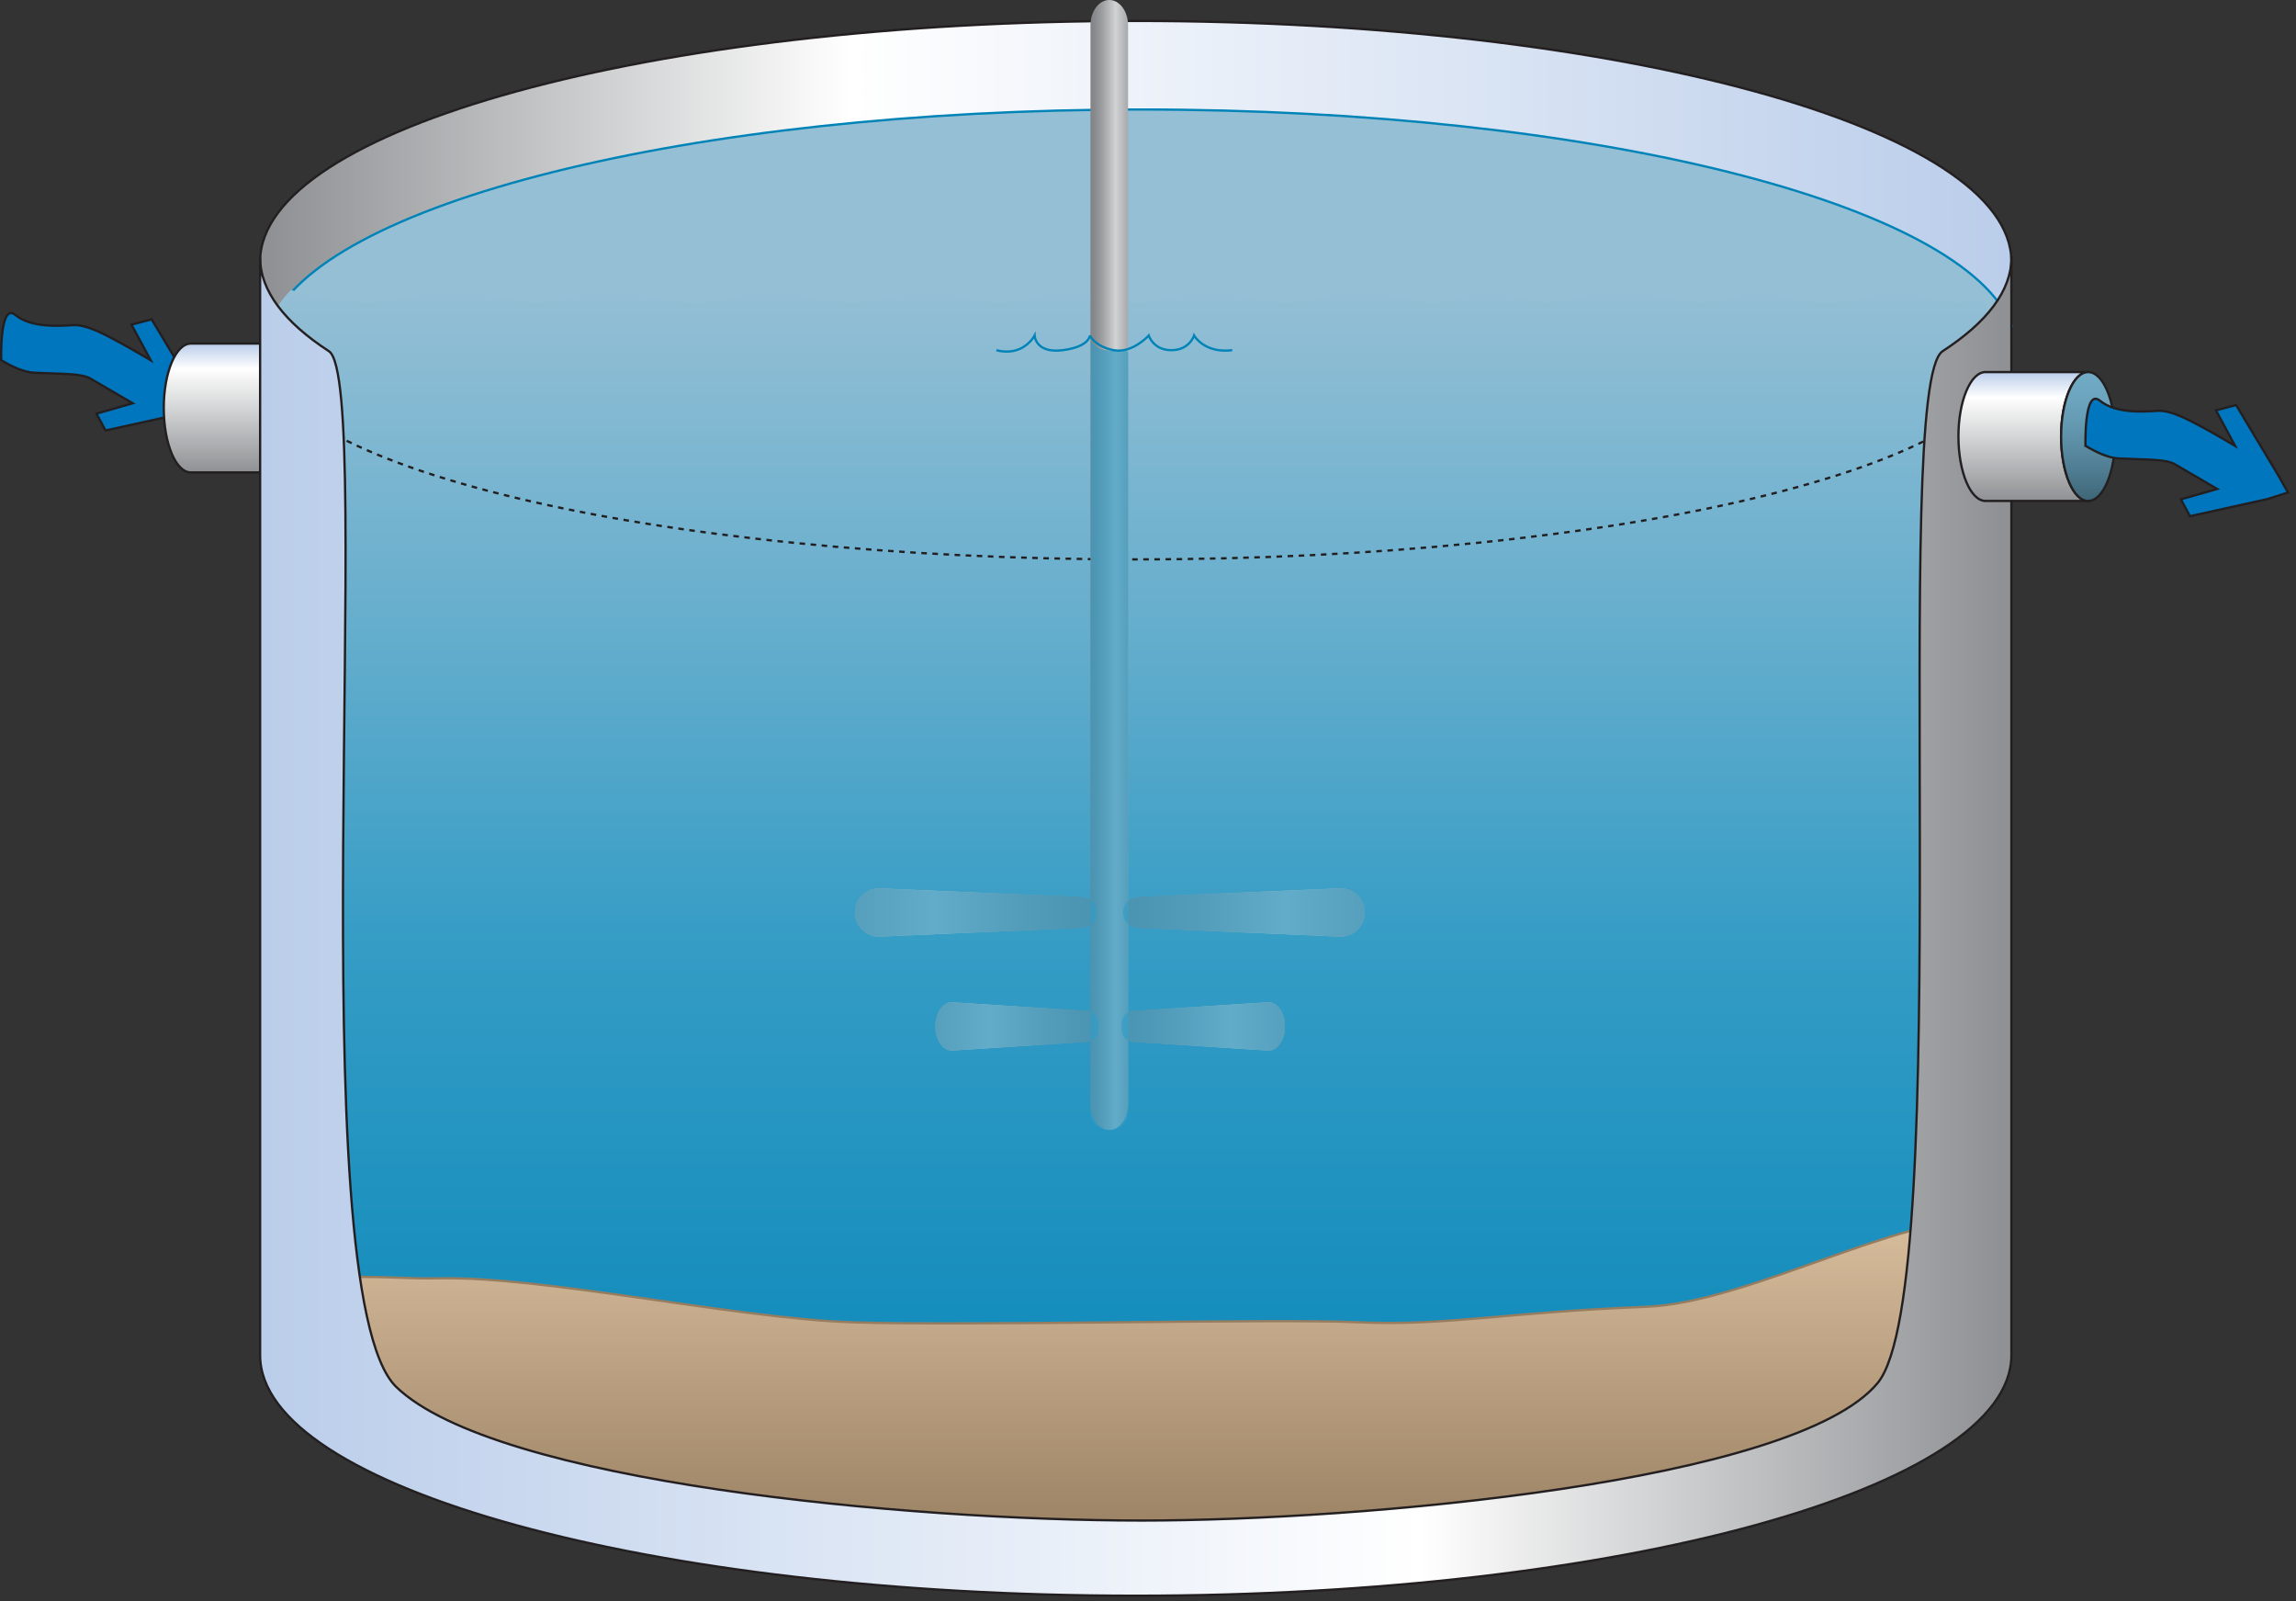 
        <svg xmlns:rdf="http://www.w3.org/1999/02/22-rdf-syntax-ns#" xmlns="http://www.w3.org/2000/svg" xmlns:cc="http://creativecommons.org/ns#" xmlns:xlink="http://www.w3.org/1999/xlink" xmlns:dc="http://purl.org/dc/elements/1.1/" x="0px" y="0px" width="502" height="350" viewBox="0 0 502 350" xml:space="preserve">
            <rect x="0" y="0" width="502" height="350" fill="#333333" stroke="none"/>
            <title>Mesocosm 2 cutaway</title>
            <desc xmlns:ian_image_library="https://ian.umces.edu/media-library/">
                <ian_image_library:title>Mesocosm 2 cutaway</ian_image_library:title>
                <ian_image_library:descr>Illustration of mesocosm 2 cutaway</ian_image_library:descr>
                <ian_image_library:scene>
                    <ian_image_library:contains>science, scientific, research, experimental, test, equipment, laboratory, mesocosm, setup, cutaway, sideview, biological, community, ecosystem</ian_image_library:contains>
                    <ian_image_library:when>2003-01-01</ian_image_library:when>
                </ian_image_library:scene>
            </desc>
            
 <defs></defs>
 <linearGradient id="ian_symbols_7908ff84988bbb946dc16f0df60005c9" y2="107.16" gradientUnits="userSpaceOnUse" x2="64.158" y1="135.34" x1="64.158">
  <stop stop-color="#3E6577" offset="0"/>
  <stop stop-color="#4E7B90" offset=".221"/>
  <stop stop-color="#6195AD" offset=".533"/>
  <stop stop-color="#6DA5BF" offset=".804"/>
  <stop stop-color="#71ABC5" offset="1"/>
 </linearGradient>
 <path stroke="#231F20" stroke-width=".5" d="m70.073 121.26c0 7.786-2.639 14.082-5.91 14.082-3.26 0-5.92-6.296-5.92-14.082 0-7.787 2.66-14.093 5.92-14.093 3.271-.01 5.91 6.3 5.91 14.09z" fill="url(#ian_symbols_7908ff84988bbb946dc16f0df60005c9)"/>
 <path stroke="#231F20" stroke-width=".5" d="m.263 78.744c2.478 1.48 5.009 2.638 7.325 2.746 6.006.279 10.253.118 12.184 1.276 1.984 1.159 9.256 5.395 9.256 5.395l-7.937 2.263 1.984 3.689 16.914-3.743 4.526-1.427-2.263-3.979-9.095-15.154-4.408 1.158 4.193 7.776s-4.58-2.703-6.95-3.968c-2.37-1.276-7.003-3.915-9.974-3.7-2.971.161-9.095.665-12.624-2.199-3.528-2.929-3.131 9.867-3.131 9.867z" fill="#0076BE"/>
 <linearGradient id="ian_symbols_44366e401ce4de44f591d6e1ada83207" y2="103.28" gradientUnits="userSpaceOnUse" x2="49.984" y1="75.107" x1="49.984">
  <stop stop-color="#BACDEA" offset="0"/>
  <stop stop-color="#fff" offset=".197"/>
  <stop stop-color="#8F9194" offset=".994"/>
 </linearGradient>
 <path stroke="#231F20" stroke-width=".5" d="m64.163 103.28c-3.26 0-5.92-6.306-5.92-14.093 0-7.775 2.66-14.082 5.92-14.082h-22.823.386c-3.271 0-5.92 6.307-5.92 14.082 0 7.787 2.649 14.093 5.92 14.093h-.386 22.823z" fill="url(#ian_symbols_44366e401ce4de44f591d6e1ada83207)"/>
 <linearGradient id="ian_symbols_95e2e739f4ad88b4d12e27f64a20f09b" y2="57.156" gradientUnits="userSpaceOnUse" x2="-34.386" gradientTransform="matrix(-1 0 0 1 22.484 0)" y1="57.156" x1="-417.29">
  <stop stop-color="#BACDEA" offset="0"/>
  <stop stop-color="#fff" offset=".663"/>
  <stop stop-color="#8F9194" offset=".994"/>
 </linearGradient>
 <path stroke="#231F20" stroke-width=".5" d="m56.87 57.162c0 29.033 85.715 52.574 191.45 52.574 105.73 0 191.45-23.542 191.45-52.574 0-29.043-85.726-52.585-191.45-52.585-105.74-.004-191.45 23.537-191.45 52.581z" fill="url(#ian_symbols_95e2e739f4ad88b4d12e27f64a20f09b)"/>
 <path stroke="#0083B7" stroke-width=".5" d="m249.43 23.938c-98.928 0-180.31 20.71-190.39 47.276h380.78c-10.08-26.566-91.48-47.276-190.39-47.276z" fill="#95BFD5"/>
 <linearGradient id="ian_symbols_ab7b9e3c125978642dffc73fd9122901" y2="344.24" gradientUnits="userSpaceOnUse" x2="247.55" y1="61.948" x1="247.55">
  <stop stop-color="#95BFD5" offset="0"/>
  <stop stop-color="#66AECD" offset=".261"/>
  <stop stop-color="#349CC5" offset=".517"/>
  <stop stop-color="#0083B7" offset="1"/>
 </linearGradient>
 <path d="m57.417 76.781v221.43c0 25.408 85.114 46.032 190.12 46.032s190.13-20.624 190.13-46.032v-221.43c0-3.872-1.544-7.647-4.396-11.283-1.48.3-3.089.525-4.891.558-8.355.14-13.567-4.108-13.567-4.108s-4.397 4.29-16.313 4.108c-11.915-.182-12.227-4.108-12.227-4.108s-6.746 4.29-14.939 4.108c-8.194-.182-17.664-4.108-17.664-4.108s-6.982 3.968-14.94 4.108-13.589-4.108-13.589-4.108-5.77 4.955-13.577 4.108c-7.819-.836-14.951-4.108-14.951-4.108s-5.855 3.968-14.94 4.108c-9.084.14-17.664-4.108-17.664-4.108s-6.757 4.29-16.302 4.108c-9.556-.182-13.589-4.108-13.589-4.108s-7.422 4.29-16.302 4.108c-8.87-.182-14.94-4.108-14.94-4.108s-7.4 4.29-17.664 4.108-16.302-4.108-16.302-4.108-9.202 4.955-19.026 4.108c-9.813-.836-19.016-4.108-19.016-4.108s-5.298 4.29-13.589 4.108c-8.28-.182-19.015-4.108-19.015-4.108s-7.175 4.29-19.026 4.108c-7.068-.107-12.42-1.544-15.626-2.692-4.051 4.291-6.196 8.784-6.196 13.418z" fill="url(#ian_symbols_ab7b9e3c125978642dffc73fd9122901)"/>
 <linearGradient id="ian_symbols_fbe0c4cf09e4e4e4edffb9216d0f97ac" y2="266.78" gradientUnits="userSpaceOnUse" x2="249.31" y1="341.04" x1="249.31">
  <stop stop-color="#967D5F" offset="0"/>
  <stop stop-color="#D7BD9C" offset="1"/>
 </linearGradient>
 <path stroke="#967D5F" stroke-width=".5" d="m433.43 266.84c-17.739-1.287-51.438 17.985-73.435 18.833-30.609 1.18-43.854 4.236-62.816 3.389-18.962-.836-85.425.848-110.88 0-25.429-.836-67.364-10.103-90.412-9.609-9.202.204-14.607-1.029-30.652.354-6.982 43.082 99.7 61.229 182.3 61.229 79.81.01 192.65-12.2 185.89-74.19z" fill="url(#ian_symbols_fbe0c4cf09e4e4e4edffb9216d0f97ac)"/>
 <path stroke="#231F20" stroke-width=".5" stroke-dasharray="1.214" d="m439.78 76.47c0 25.311-85.726 45.817-191.45 45.817-105.74 0-191.45-20.506-191.45-45.817" fill="none"/>
 <linearGradient id="ian_symbols_b80579842714d9348587b8f9978bd810" y2="199.48" gradientUnits="userSpaceOnUse" x2="324.16" gradientTransform="matrix(-1 0 0 1 511.08 0)" y1="199.48" x1="271.34">
  <stop stop-color="#808285" offset="0"/>
  <stop stop-color="#898B8E" offset=".131"/>
  <stop stop-color="#A1A3A5" offset=".344"/>
  <stop stop-color="#C7C9CB" offset=".61"/>
  <stop stop-color="#D1D3D4" offset=".668"/>
  <stop stop-color="#BDBFC1" offset=".815"/>
  <stop stop-color="#A7A9AC" offset="1"/>
 </linearGradient>
 <path d="m186.92 199.48c0 2.917 2.359 5.276 5.277 5.276l42.257-1.823c2.917 0 5.287-.536 5.287-3.453s-2.37-3.454-5.287-3.454l-42.257-1.823c-2.92-.02-5.28 2.34-5.28 5.26z" fill="url(#ian_symbols_b80579842714d9348587b8f9978bd810)"/>
 <linearGradient id="ian_symbols_13cc4601bd110b9475a9245073ae8bc4" y2="199.48" gradientUnits="userSpaceOnUse" x2="298.4" y1="199.48" x1="245.58">
  <stop stop-color="#808285" offset="0"/>
  <stop stop-color="#898B8E" offset=".131"/>
  <stop stop-color="#A1A3A5" offset=".344"/>
  <stop stop-color="#C7C9CB" offset=".61"/>
  <stop stop-color="#D1D3D4" offset=".668"/>
  <stop stop-color="#BDBFC1" offset=".815"/>
  <stop stop-color="#A7A9AC" offset="1"/>
 </linearGradient>
 <path d="m298.4 199.48c0 2.917-2.359 5.276-5.287 5.276l-42.257-1.823c-2.906 0-5.277-.536-5.277-3.453s2.371-3.454 5.277-3.454l42.257-1.823c2.93-.02 5.29 2.34 5.29 5.26z" fill="url(#ian_symbols_13cc4601bd110b9475a9245073ae8bc4)"/>
 <linearGradient id="ian_symbols_4cefc5a80ea65cd475bda28dcca8f126" y2="224.38" gradientUnits="userSpaceOnUse" x2="306.56" gradientTransform="matrix(-1 0 0 1 511.08 0)" y1="224.38" x1="270.82">
  <stop stop-color="#808285" offset="0"/>
  <stop stop-color="#898B8E" offset=".131"/>
  <stop stop-color="#A1A3A5" offset=".344"/>
  <stop stop-color="#C7C9CB" offset=".61"/>
  <stop stop-color="#D1D3D4" offset=".668"/>
  <stop stop-color="#BDBFC1" offset=".815"/>
  <stop stop-color="#A7A9AC" offset="1"/>
 </linearGradient>
 <path d="m204.52 224.38c0 2.917 1.598 5.288 3.571 5.288l28.582-1.834c1.984 0 3.582-.537 3.582-3.454s-1.598-3.453-3.582-3.453l-28.582-1.823c-1.97-.02-3.57 2.34-3.57 5.26z" fill="url(#ian_symbols_4cefc5a80ea65cd475bda28dcca8f126)"/>
 <linearGradient id="ian_symbols_3f220fe151fc40a42da7cdea0f70065a" y2="224.38" gradientUnits="userSpaceOnUse" x2="280.94" y1="224.38" x1="245.2">
  <stop stop-color="#808285" offset="0"/>
  <stop stop-color="#898B8E" offset=".131"/>
  <stop stop-color="#A1A3A5" offset=".344"/>
  <stop stop-color="#C7C9CB" offset=".61"/>
  <stop stop-color="#D1D3D4" offset=".668"/>
  <stop stop-color="#BDBFC1" offset=".815"/>
  <stop stop-color="#A7A9AC" offset="1"/>
 </linearGradient>
 <path d="m280.94 224.38c0 2.917-1.599 5.288-3.582 5.288l-28.572-1.834c-1.984 0-3.582-.537-3.582-3.454s1.598-3.453 3.582-3.453l28.572-1.823c1.98-.02 3.58 2.34 3.58 5.26z" fill="url(#ian_symbols_3f220fe151fc40a42da7cdea0f70065a)"/>
 <linearGradient id="ian_symbols_ece0e8510ec6549419d06ddee91b6a54" y2="123.5" gradientUnits="userSpaceOnUse" x2="246.64" y1="123.5" x1="238.42">
  <stop stop-color="#808285" offset="0"/>
  <stop stop-color="#898B8E" offset=".131"/>
  <stop stop-color="#A1A3A5" offset=".344"/>
  <stop stop-color="#C7C9CB" offset=".61"/>
  <stop stop-color="#D1D3D4" offset=".668"/>
  <stop stop-color="#BDBFC1" offset=".815"/>
  <stop stop-color="#A7A9AC" offset="1"/>
 </linearGradient>
 <path d="m246.64 241.48c0 3.057-1.834 5.523-4.108 5.523-2.263 0-4.107-2.467-4.107-5.523v-235.95c0-3.057 1.845-5.534 4.107-5.534 2.274 0 4.108 2.478 4.108 5.534v235.95z" fill="url(#ian_symbols_ece0e8510ec6549419d06ddee91b6a54)"/>
 <path opacity=".7" d="m186.92 199.48c0 2.917 2.359 5.276 5.277 5.276l42.257-1.823c2.917 0 5.287-.536 5.287-3.453s-2.37-3.454-5.287-3.454l-42.257-1.823c-2.92-.02-5.28 2.34-5.28 5.26z" fill="#349CC5"/>
 <path opacity=".7" d="m298.4 199.48c0 2.917-2.359 5.276-5.287 5.276l-42.257-1.823c-2.906 0-5.277-.536-5.277-3.453s2.371-3.454 5.277-3.454l42.257-1.823c2.93-.02 5.29 2.34 5.29 5.26z" fill="#349CC5"/>
 <path opacity=".7" d="m204.52 224.38c0 2.917 1.598 5.288 3.571 5.288l28.582-1.834c1.984 0 3.582-.537 3.582-3.454s-1.598-3.453-3.582-3.453l-28.582-1.823c-1.97-.02-3.57 2.34-3.57 5.26z" fill="#349CC5"/>
 <path opacity=".71" d="m280.94 224.38c0 2.917-1.599 5.288-3.582 5.288l-28.572-1.834c-1.984 0-3.582-.537-3.582-3.454s1.598-3.453 3.582-3.453l28.572-1.823c1.98-.02 3.58 2.34 3.58 5.26z" fill="#349CC5"/>
 <path opacity=".7" d="m246.64 243.56c0 1.909-1.834 3.453-4.108 3.453-2.263 0-4.107-1.544-4.107-3.453l.08-168.86c1.18.761 1.47 1.866 3.743 1.866l.547.139c2.273 0 3.25-.836 3.872.418l-.02 166.44z" fill="#349CC5"/>
 <path stroke="#0083B7" stroke-width=".5" d="m217.85 76.556c5.941 1.534 8.354-3.207 8.354-3.207s.183 3.968 6.135 3.207c5.941-.772 5.941-3.207 5.941-3.207s1.158 2.435 5.224 3.207c4.064.761 7.657-3.207 7.657-3.207s.987 3.207 4.944 3.207c3.969 0 4.966-3.207 4.966-3.207s2.22 3.968 8.344 3.207" fill="none"/>
 <linearGradient id="ian_symbols_3fe9e5f35133db544969177fce13437f" y2="202.58" gradientUnits="userSpaceOnUse" x2="439.78" y1="202.58" x1="56.87">
  <stop stop-color="#BACDEA" offset="0"/>
  <stop stop-color="#fff" offset=".663"/>
  <stop stop-color="#8F9194" offset=".994"/>
 </linearGradient>
 <path stroke="#231F20" stroke-width=".5" d="m439.78 56.314c0 7.261-5.362 14.167-15.047 20.463-11.53 7.486 2.992 204.88-14.222 225.59-18.04 21.696-113.03 30.04-160.85 30.04-51.127 0-141.38-8.344-163.02-29.204-21.64-20.87-4.405-219.73-14.733-226.43-9.685-6.298-15.037-13.205-15.037-20.466v239.95c0 29.043 85.715 52.585 191.45 52.585 105.73 0 191.45-23.542 191.45-52.585v-239.95l.01.004z" fill="url(#ian_symbols_3fe9e5f35133db544969177fce13437f)"/>
 <linearGradient id="ian_symbols_3918918418f9dd840dec17dcf42d66b9" y2="109.51" gradientUnits="userSpaceOnUse" x2="442.38" y1="81.339" x1="442.38">
  <stop stop-color="#BACDEA" offset="0"/>
  <stop stop-color="#fff" offset=".197"/>
  <stop stop-color="#8F9194" offset=".994"/>
 </linearGradient>
 <path stroke="#231F20" stroke-width=".5" d="m456.56 109.51c-3.261 0-5.921-6.306-5.921-14.093 0-7.776 2.66-14.082 5.921-14.082h-22.823.375c-3.261 0-5.92 6.306-5.92 14.082 0 7.787 2.659 14.093 5.92 14.093h-.375 22.82z" fill="url(#ian_symbols_3918918418f9dd840dec17dcf42d66b9)"/>
 <linearGradient id="ian_symbols_a463a105aedc4f64e5dbc0c14b590db4" y2="81.339" gradientUnits="userSpaceOnUse" x2="456.56" y1="109.51" x1="456.56">
  <stop stop-color="#3E6577" offset="0"/>
  <stop stop-color="#4E7B90" offset=".221"/>
  <stop stop-color="#6195AD" offset=".533"/>
  <stop stop-color="#6DA5BF" offset=".804"/>
  <stop stop-color="#71ABC5" offset="1"/>
 </linearGradient>
 <path stroke="#231F20" stroke-width=".5" d="m462.48 95.421c0 7.787-2.649 14.093-5.92 14.093-3.261 0-5.921-6.306-5.921-14.093 0-7.776 2.66-14.082 5.921-14.082 3.27.004 5.92 6.31 5.92 14.086z" fill="url(#ian_symbols_a463a105aedc4f64e5dbc0c14b590db4)"/>
 <path stroke="#231F20" stroke-width=".5" d="m455.99 97.469c2.488 1.491 5.02 2.649 7.336 2.756 6.018.279 10.254.118 12.185 1.266 1.983 1.158 9.266 5.405 9.266 5.405l-7.947 2.263 1.984 3.689 16.924-3.743 4.516-1.437-2.252-3.968-9.095-15.155-4.408 1.159 4.183 7.765s-4.569-2.692-6.939-3.968c-2.381-1.266-7.003-3.915-9.974-3.689-2.981.172-9.106.665-12.624-2.209-3.54-2.918-3.17 9.866-3.17 9.866z" fill="#0076BE"/>
</svg>
